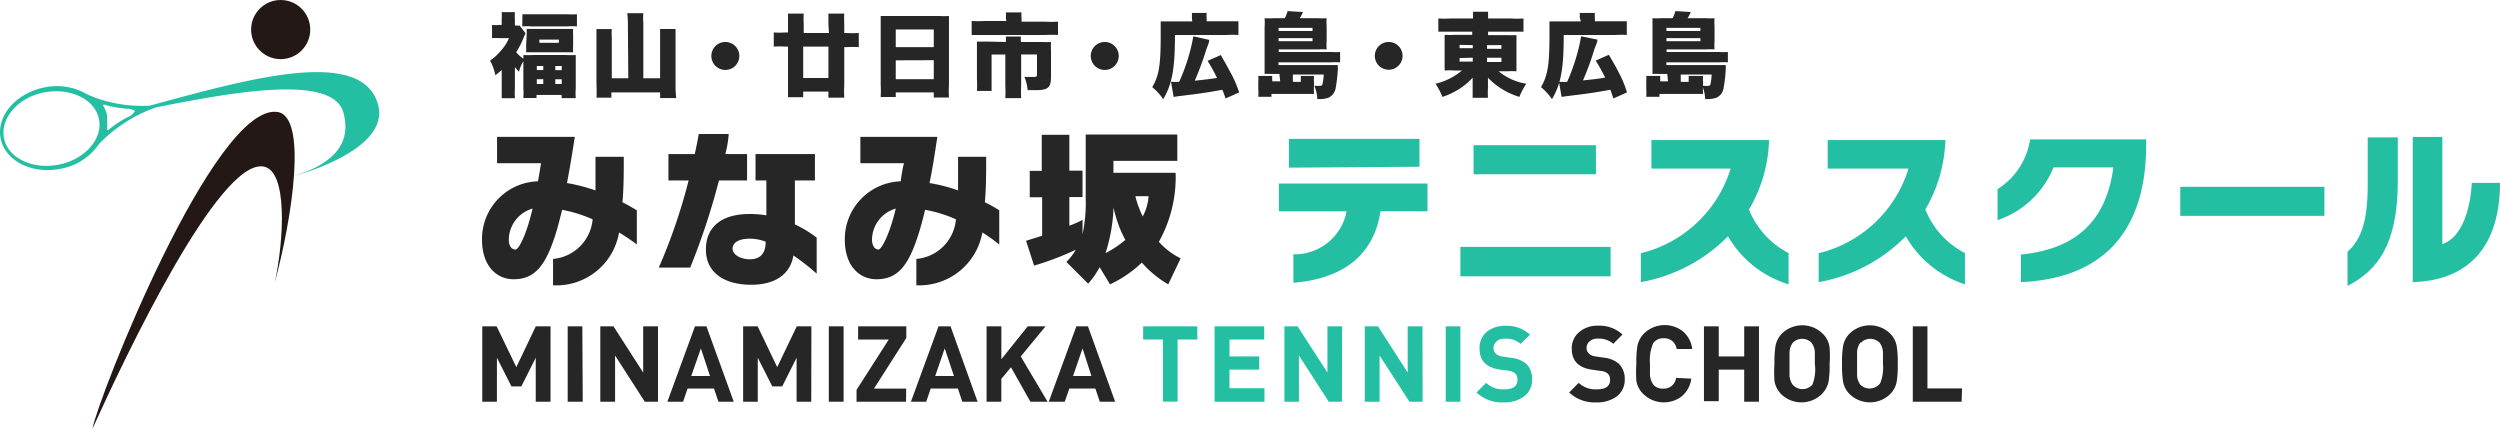 <svg height="61.786" viewBox="0 0 360.238 61.786" width="360.238" xmlns="http://www.w3.org/2000/svg"><path d="m46.365 35.582h-2.131v-6.335l-2.073 4.128h-1.427l-2.093-4.128v6.335h-2.111v-10.862h2.07l2.838 5.88 2.8-5.878h2.131z" fill="#262626" transform="translate(32.963 22.304)"/><path d="m45.169 35.582h-2.169v-10.862h2.112z" fill="#262626" transform="translate(38.801 22.304)"/><path d="m53.783 35.582h-1.9l-4.283-6.658v6.658h-2.13v-10.862h1.9l4.28 6.658v-6.658h2.131z" fill="#262626" transform="translate(41.03 22.304)"/><path d="m60.118 35.582h-2.206l-.647-1.9h-3.8l-.647 1.9h-2.268l3.976-10.862h1.655zm-3.424-3.709-1.312-3.973-1.389 3.976z" fill="#262626" transform="translate(45.613 22.304)"/><path d="m66.106 35.582h-2.112v-6.335l-2.073 4.128h-1.427l-2.094-4.128v6.335h-2.11v-10.862h2.093l2.817 5.88 2.815-5.878h2.112z" fill="#262626" transform="translate(50.792 22.304)"/><path d="m64.911 35.582h-2.131v-10.862h2.131z" fill="#262626" transform="translate(56.648 22.304)"/><path d="m72.014 35.582h-7.134v-1.712l4.642-7.248h-4.414v-1.9h6.943v1.674l-4.661 7.3h4.642z" fill="#262626" transform="translate(58.543 22.304)"/><path d="m78.607 35.582h-2.207l-.628-1.9h-3.919l-.647 1.9h-2.206l3.976-10.862h1.731zm-3.407-3.709-1.33-3.973-1.37 3.973z" fill="#262626" transform="translate(62.26 22.304)"/><path d="m83.519 35.582h-2.473l-2.8-4.965-1.389 1.674v3.291h-2.127v-10.862h2.131v4.737l3.8-4.737h2.568l-3.576 4.337z" fill="#262626" transform="translate(67.431 22.304)"/><path d="m89.008 35.582h-2.208l-.647-1.9h-3.745l-.666 1.9h-2.3l3.974-10.862h1.674zm-3.424-3.709-1.274-3.973-1.37 3.976z" fill="#262626" transform="translate(71.68 22.304)"/><path d="m94.408 26.622h-2.853v8.941h-2.112v-8.941h-2.853v-1.9h7.8z" fill="#24bfa3" transform="translate(78.132 22.304)"/><path d="m99.191 35.582h-7.191v-10.862h7.153v1.9h-5v2.435h4.28v1.9h-4.283v2.682h5.041z" fill="#24bfa3" transform="translate(83.013 22.304)"/><path d="m105.584 35.582h-1.9l-4.3-6.658v6.658h-2.094v-10.862h1.9l4.3 6.658v-6.658h2.11z" fill="#24bfa3" transform="translate(87.786 22.304)"/><path d="m111.712 35.582h-1.9l-4.3-6.658v6.658h-2.132v-10.862h1.9l4.28 6.658v-6.658h2.131z" fill="#24bfa3" transform="translate(93.281 22.304)"/><path d="m111.622 35.582h-2.112v-10.862h2.112z" fill="#24bfa3" transform="translate(98.812 22.304)"/><path d="m119.849 32.425a2.872 2.872 0 0 1 -1.141 2.416 4.6 4.6 0 0 1 -2.891.875 5.383 5.383 0 0 1 -3.976-1.427l1.389-1.389a3.481 3.481 0 0 0 2.606.932c1.275 0 1.9-.457 1.9-1.351a1.141 1.141 0 0 0 -.3-.913 1.9 1.9 0 0 0 -.97-.419l-1.313-.171c-1.9-.285-2.872-1.275-2.872-2.987a3.006 3.006 0 0 1 .989-2.4 4.166 4.166 0 0 1 2.758-.913 4.889 4.889 0 0 1 3.519 1.275l-1.351 1.332a3.044 3.044 0 0 0 -2.226-.742 1.75 1.75 0 0 0 -1.236.38 1.294 1.294 0 0 0 -.438.989 1.141 1.141 0 0 0 .342.8 1.75 1.75 0 0 0 1.008.4l1.256.19a3.976 3.976 0 0 1 2.093.837 2.968 2.968 0 0 1 .856 2.283z" fill="#24bfa3" transform="translate(100.914 22.266)"/><path d="m126.869 32.434a2.93 2.93 0 0 1 -1.141 2.416 4.642 4.642 0 0 1 -2.891.875 5.364 5.364 0 0 1 -3.977-1.425l1.37-1.389a3.538 3.538 0 0 0 2.625.932c1.275 0 1.9-.457 1.9-1.351a1.16 1.16 0 0 0 -.323-.913 1.731 1.731 0 0 0 -.989-.38l-1.313-.19c-1.9-.266-2.891-1.275-2.891-2.987a3.006 3.006 0 0 1 1.008-2.378 4.014 4.014 0 0 1 2.8-.97 4.851 4.851 0 0 1 3.5 1.275l-1.332 1.332a3.1 3.1 0 0 0 -2.169-.742 1.712 1.712 0 0 0 -1.236.38 1.236 1.236 0 0 0 -.438.989 1.065 1.065 0 0 0 .342.8 1.75 1.75 0 0 0 .989.4l1.294.19a3.8 3.8 0 0 1 2.035.875 3.025 3.025 0 0 1 .837 2.264z" fill="#262626" transform="translate(107.248 22.257)"/><path d="m131.884 32.343a3.957 3.957 0 0 1 -1.37 2.549 4.242 4.242 0 0 1 -5.536-.323 3.405 3.405 0 0 1 -1.008-1.9 18.184 18.184 0 0 1 0-2.492 15.047 15.047 0 0 1 .133-2.454 3.557 3.557 0 0 1 .989-1.9 4.261 4.261 0 0 1 5.574-.3 3.919 3.919 0 0 1 1.351 2.549h-2.245a1.769 1.769 0 0 0 -1.9-1.541 1.693 1.693 0 0 0 -1.484.723 6.106 6.106 0 0 0 -.457 2.911v1.579a2.758 2.758 0 0 0 .495 1.484 1.693 1.693 0 0 0 1.37.552 1.769 1.769 0 0 0 1.9-1.541z" fill="#262626" transform="translate(111.821 22.214)"/><path d="m137 35.582h-2.131v-4.623h-3.669v4.546h-2.13v-10.785h2.13v4.337h3.671v-4.337h2.129z" fill="#262626" transform="translate(116.461 22.304)"/><path d="m142.382 30.194a15.217 15.217 0 0 1 -.133 2.454 3.577 3.577 0 0 1 -.989 1.9 4.2 4.2 0 0 1 -5.878 0 3.519 3.519 0 0 1 -.951-1.9 17.632 17.632 0 0 1 0-2.454 15.051 15.051 0 0 1 .133-2.454 3.482 3.482 0 0 1 .932-1.9 4.2 4.2 0 0 1 5.878 0 3.31 3.31 0 0 1 .989 1.9 15.219 15.219 0 0 1 .019 2.454zm-2.131 0v-1.594a2.435 2.435 0 0 0 -.495-1.465 1.9 1.9 0 0 0 -2.663 0 2.473 2.473 0 0 0 -.493 1.465v3.177a2.473 2.473 0 0 0 .495 1.465 1.9 1.9 0 0 0 2.644.114.817.817 0 0 0 .171-.19 6.068 6.068 0 0 0 .342-2.968z" fill="#262626" transform="translate(121.259 22.232)"/><path d="m147.56 30.194a15.21 15.21 0 0 1 -.133 2.454 3.386 3.386 0 0 1 -.951 1.9 4.185 4.185 0 0 1 -5.859 0 3.386 3.386 0 0 1 -.951-1.9 15.217 15.217 0 0 1 -.133-2.454 15.047 15.047 0 0 1 .133-2.454 3.366 3.366 0 0 1 .951-1.9 4.185 4.185 0 0 1 5.859 0 3.367 3.367 0 0 1 .951 1.9 15.047 15.047 0 0 1 .133 2.454zm-2.131 0v-1.594a2.435 2.435 0 0 0 -.495-1.465 1.9 1.9 0 0 0 -2.663 0h-.1a2.492 2.492 0 0 0 -.471 1.465v3.158a2.435 2.435 0 0 0 .476 1.446 1.9 1.9 0 0 0 2.663 0l.19-.209a5.955 5.955 0 0 0 .4-2.8z" fill="#262626" transform="translate(125.896 22.233)"/><path d="m151.928 35.582h-7.038v-10.862h2.11v8.941h4.984z" fill="#262626" transform="translate(130.735 22.304)"/><path d="m56.256 24.152a9.15 9.15 0 0 1 -9.511 7.609v-3.8a6.278 6.278 0 0 0 5.707-5.707 19.955 19.955 0 0 0 -4.394-1.37c-.247.97-.476 1.9-.723 2.777-1.541 5.212-3.139 7.229-6.278 7.229-2.435 0-4.546-1.9-4.546-5.707a8.313 8.313 0 0 1 8.066-8.408c.152-.856.3-1.75.438-2.606h-6.336v-3.8h11.2c-.342 2.3-.723 4.546-1.122 6.658a26.1 26.1 0 0 1 4.109 1.065v-4.841h4.071c0 2.283 0 4.47-.19 6.544.818.419 1.5.818 2.073 1.16v4.927a27.051 27.051 0 0 0 -2.568-1.731zm-15.884 1.008c0 1.008.438 1.446.951 1.446s1.636-2.264 2.473-5.9a4.718 4.718 0 0 0 -3.424 4.451z" fill="#262626" transform="translate(32.945 9.348)"/><path d="m58.574 16.846a99.986 99.986 0 0 1 -4.147 12.554h-4.527a80.771 80.771 0 0 0 4.3-12.555h-2.91v-3.8h3.8c.209-.989.4-1.9.571-2.891h4.318a15.086 15.086 0 0 1 -.495 2.891h3.139v3.8zm10.726 10.805c-.476 2.853-2.8 4.223-6.087 4.223-3.8 0-6.525-1.693-6.525-5.079s2.435-5.117 6.259-5.117a14.914 14.914 0 0 1 2.454.19v-5.022h-1.56v-3.8h8.559v3.8h-2.887v6.335a16.854 16.854 0 0 1 3.139 1.9v5.193a32.681 32.681 0 0 0 -3.352-2.623zm-6.278-2.416c-1.693 0-2.492.628-2.492 1.446s1.1 1.522 2.511 1.522 2.264-.78 2.264-2.53a6.22 6.22 0 0 0 -2.435-.438z" fill="#262626" transform="translate(45.027 9.158)"/><path d="m83.812 24.152a9.226 9.226 0 0 1 -9.512 7.609v-3.8a6.258 6.258 0 0 0 5.707-5.707 18.87 18.87 0 0 0 -4.451-1.37c-.209.97-.476 1.9-.723 2.777-1.541 5.212-3.139 7.229-6.278 7.229-2.435 0-4.565-1.9-4.565-5.707a8.351 8.351 0 0 1 8.066-8.408 20.772 20.772 0 0 1 .457-2.606h-6.278v-3.8h11.09c-.342 2.3-.685 4.546-1.122 6.658a23.284 23.284 0 0 1 4.109 1.065v-4.841h4.052c0 2.283 0 4.47-.19 6.544a19.972 19.972 0 0 1 2.073 1.16v4.927a23.416 23.416 0 0 0 -2.435-1.73zm-15.9 1.008c0 1.008.476 1.446.932 1.446s1.636-2.264 2.492-5.9a4.718 4.718 0 0 0 -3.424 4.451z" fill="#262626" transform="translate(57.74 9.348)"/><path d="m98.208 31.781a14.857 14.857 0 0 1 -3.8-3.139 17.215 17.215 0 0 1 -4.585 3.139l-1.5-2.473a12.1 12.1 0 0 1 -1.655 2.378l-3.139-3.139a7.609 7.609 0 0 0 1.351-1.75 42.229 42.229 0 0 1 -6 2.283l-1.16-3.58 2.321-.723v-5.551h-1.788v-3.8h1.731v-5.198h3.976v5.172h1.9v3.8h-1.9v4.128a15.846 15.846 0 0 0 1.9-.837v2.073a21.914 21.914 0 0 0 .457-5.231v-9.143h13.2v3.8h-9.204v1.712h8.96a19.023 19.023 0 0 1 -2.416 9.949 10.311 10.311 0 0 0 3.143 2.382zm-7.875-11.2a24.254 24.254 0 0 1 -1.16 6.7 14.952 14.952 0 0 0 2.853-1.9 17.653 17.653 0 0 1 -1.693-4.642zm3.139-1.5a14.02 14.02 0 0 0 1.065 2.91 7.1 7.1 0 0 0 .837-2.91z" fill="#262626" transform="translate(70.128 9.194)"/><path d="m111.518 20.945c-1.1 7.21-6.525 9.816-12.555 10.31v-4.109a7.609 7.609 0 0 0 7.666-6.2h-9.759v-3.996h21.42v3.995zm-13.2-6.278v-4.147h18.814v4.014z" fill="#24bfa3" transform="translate(87.407 9.492)"/><path d="m110.62 29.89v-4.242h21.648v4.242zm1.9-14.7v-4.19h17.634v4.185z" fill="#24bfa3" transform="translate(99.813 9.925)"/><path d="m136.845 24.478a23.341 23.341 0 0 1 -12.555 6.6v-4.165a17.977 17.977 0 0 0 12.936-12.194h-11.414v-4.109h16.949a20.678 20.678 0 0 1 -2.891 10.006 12.174 12.174 0 0 0 5.707 6.278v4.506a15.218 15.218 0 0 1 -8.731-6.924z" fill="#24bfa3" transform="translate(112.148 9.573)"/><path d="m150.315 24.478a23.265 23.265 0 0 1 -12.555 6.6v-4.165a17.939 17.939 0 0 0 12.94-12.194h-11.646v-4.109h16.968a21.1 21.1 0 0 1 -2.891 10.006 12.175 12.175 0 0 0 5.707 6.278v4.506a15.218 15.218 0 0 1 -8.522-6.924z" fill="#24bfa3" transform="translate(124.301 9.573)"/><path d="m154.677 31.124v-3.976c7.875-.761 12.308-4.794 13.316-12.555h-8.617a13.316 13.316 0 0 1 -8.066 7.607v-4.47a10.367 10.367 0 0 0 4.7-7.172h16.72v.989c-.095 12.786-6.696 19.082-18.053 19.577z" fill="#24bfa3" transform="translate(136.527 9.528)"/><path d="m165.15 18.335v-4.185h20.773v4.185z" fill="#24bfa3" transform="translate(149.015 12.767)"/><path d="m177.82 31.847v-4.927c1.788-1.636 2.91-3.957 2.91-9.664v-6.81h4.337v6.525c-.075 9.036-2.948 12.629-7.247 14.876zm9.4-.552v-20.925h4.261v15.447c2.891-.951 4.071-5.25 4.242-8.827h4.071c-.019 8.922-4.28 14.058-12.574 14.305z" fill="#24bfa3" transform="translate(160.447 9.357)"/><path d="m33.632 8.492c-9.112-1.217-25.852 41.28-26.632 45.655 4.851-10.71 18.148-38.673 24.577-37.8 3.614.476 3.025 10.634 1.693 16.74 2.55-9.434 4.756-24.024.362-24.595z" fill="#231815" transform="translate(6.319 7.639)"/><circle cx="40.445" cy="4.261" fill="#231815" r="4.261"/><path d="m54.407 9.909c-2.549-8.066-18.795-3.424-32.8.38a19.384 19.384 0 0 1 -9.036-1.617 8.617 8.617 0 0 0 -6.239-.989c-4.105.856-6.901 4.147-6.232 7.381s4.546 5.155 8.674 4.318a8.465 8.465 0 0 0 5.5-3.576 21.172 21.172 0 0 1 8.218-5.269c10.881-2.15 25.357-4.832 26.974.7 1.046 3.709-.38 7.229-7.457 9.3-.024.006 14.661-3.704 12.398-10.628zm-45.921 8.884c-3.8.761-7.343-.951-7.913-3.8s2-5.878 5.764-6.6 7.3.932 7.913 3.8-1.998 5.839-5.764 6.6zm10.862-7.609a1.731 1.731 0 0 1 -.875.723 15.846 15.846 0 0 0 -2.626 1.693c-.19.19-.438.38-.419 0a5.536 5.536 0 0 0 0-1.122 2.15 2.15 0 0 0 0-.495v-.361a5.707 5.707 0 0 0 -.495-1.217c-.19-.361.133-.285.361-.171a17.121 17.121 0 0 0 3.1.514 1.674 1.674 0 0 1 1.084.342z" fill="#24bfa3" transform="translate(.002 4.929)"/><g fill="#262626"><path d="m38.794 9.252a9.514 9.514 0 0 1 -.913.761 7.381 7.381 0 0 0 -.761-2.113 7.723 7.723 0 0 0 1.674-1.56 6.069 6.069 0 0 0 1.046-1.673h-1.35a8.465 8.465 0 0 0 -1.084 0v-1.9a4.623 4.623 0 0 0 .97 0h.419v-.839a8.467 8.467 0 0 0 0-1.008h1.9a8.354 8.354 0 0 0 0 1.027v.894a2.644 2.644 0 0 0 .666 0l.875 1.122c-.1.19-.114.228-.323.723a11.851 11.851 0 0 1 -1.026 2.014 4.394 4.394 0 0 0 1.027.913 3.8 3.8 0 0 0 0-.514 13.658 13.658 0 0 0 1.389 0h4.756a12.8 12.8 0 0 0 1.408 0v4.801a8.8 8.8 0 0 0 0 1.408h-2.037v-.457h-3.614v.438h-1.9a8.847 8.847 0 0 0 0-1.389v-3.9a5.174 5.174 0 0 0 -.628 1.5 6.069 6.069 0 0 1 -.59-.666v3.044a13.867 13.867 0 0 0 0 1.446h-1.9v-4.072zm2.987-8.028h6.335a14.781 14.781 0 0 0 1.522 0v1.75a7.837 7.837 0 0 0 -1.332 0h-5.25a7.609 7.609 0 0 0 -1.294 0zm.609 3.025a6.335 6.335 0 0 0 0-.913h6.7a6.183 6.183 0 0 0 0 .894v1.56a6.335 6.335 0 0 0 0 .913h-6.777a5.878 5.878 0 0 0 0-.894zm1.465 5.022h.932v-.59h-.932zm0 2h.932v-.685h-.932zm.38-5.935h2.8v-.459h-2.819zm2.283 3.938h.932v-.59h-.932zm0 2h.932v-.685h-.932z" transform="translate(33.496 .83)"/><path d="m49.707 2.427a11.226 11.226 0 0 0 -.095-1.427h2.321a8.56 8.56 0 0 0 0 1.427v7.952h2.416v-7.1h2.226v8.047a14.687 14.687 0 0 0 .1 1.9h-2.326v-.818h-7.019v.761h-2.15a15.941 15.941 0 0 0 0-1.9v-7.986h2.207a11.207 11.207 0 0 0 0 1.294v5.8h2.378z" transform="translate(40.768 .902)"/><path d="m57.911 5.084a2.016 2.016 0 1 1 -1.9-1.9 2.016 2.016 0 0 1 1.9 1.9z" transform="translate(48.619 2.868)"/><path d="m66.485 2.533v-1.503h2.283a12.919 12.919 0 0 0 0 1.484v1.312h.361a14 14 0 0 0 1.731 0v2.036a15.219 15.219 0 0 0 -1.731 0h-.361v5.517a15.217 15.217 0 0 0 0 1.769h-2.283v-.875h-3.633v.8h-2.188v-7.287h-.38a14.172 14.172 0 0 0 -1.674 0v-2.036a13.906 13.906 0 0 0 1.693 0h.361v-2.72h2.264a12.5 12.5 0 0 0 0 1.484v1.312h3.633zm-3.633 3.253v4.527h3.633v-4.527z" transform="translate(52.886 .929)"/><path d="m75.1 1.21a10.177 10.177 0 0 0 1.446 0v9.949a16.681 16.681 0 0 0 0 1.807h-2.189v-.742h-5.478v.666h-2.169a17.865 17.865 0 0 0 0-1.807v-9.873zm-.743 4.49v-2.55h-5.478v2.55zm-5.478 1.9v2.72h5.479v-2.737z" transform="translate(60.194 1.092)"/><path d="m78.527 1.777a3.692 3.692 0 0 0 0-.837h2.264a3.806 3.806 0 0 0 0 .818v.514h3.348a15.693 15.693 0 0 0 1.9 0v1.921a14.858 14.858 0 0 0 -1.769 0h-10.67v-2.017a16.855 16.855 0 0 0 1.9 0h3.1zm0 3.424a4.981 4.981 0 0 0 0-.78h2.173a3.631 3.631 0 0 0 0 .78h3.02a11.414 11.414 0 0 0 1.313 0 10.9 10.9 0 0 0 0 1.179v3.862c0 1.541-.438 1.9-2.207 1.9h-1.16a6.431 6.431 0 0 0 -.457-1.9h1.141c.552 0 .666 0 .666-.438v-2.8h-2.282v4.496a16.529 16.529 0 0 0 0 1.788h-2.283a16.623 16.623 0 0 0 0-1.769v-4.511h-1.979v5.25h-2.111a15.217 15.217 0 0 0 0-1.693v-5.421h1.446z" transform="translate(66.411 .848)"/><path d="m86.651 5.084a2.016 2.016 0 1 1 -1.9-1.9 2.016 2.016 0 0 1 1.9 1.9z" transform="translate(74.551 2.868)"/><path d="m92.987 1.627a3.272 3.272 0 0 0 0-.647h2.131a3.16 3.16 0 0 0 0 .685v.514h4.582v1.978a12.346 12.346 0 0 0 -1.636 0h-7.512c0 4.832-.4 7.076-1.693 9.245a8.6 8.6 0 0 0 -1.579-1.731c.97-1.655 1.217-3.158 1.217-7.4v-2.071h4.546zm4.851 11.68a11.407 11.407 0 0 0 -.457-1.256c-2.283.419-3.367.571-6.239.913l-.78.114-.38-2.169h.3a8.18 8.18 0 0 0 .875 0 27.469 27.469 0 0 0 2.043-6.562l2.283.514c0 .285 0 .285-.4 1.351a43.561 43.561 0 0 1 -1.674 4.527c1.313-.133 2.054-.209 3.2-.4a26.483 26.483 0 0 0 -1.351-2.454l1.9-.837c.932 1.636.932 1.636 1.6 2.891a15.957 15.957 0 0 1 1.042 2.493z" transform="translate(78.754 .884)"/><path d="m98.354 9.895h-1.123a9.512 9.512 0 0 0 -1.008 0v-6.695a9.858 9.858 0 0 0 0-1.332 10.881 10.881 0 0 0 1.217 0h1.693a4.584 4.584 0 0 0 .4-1.027l2.207.133a4.414 4.414 0 0 1 -.457.894h2.682a9.853 9.853 0 0 0 1.2 0 7.4 7.4 0 0 0 0 1.179v2.092a7.8 7.8 0 0 0 0 1.217 11.832 11.832 0 0 0 -1.2 0h-5.706v.38h7.609a11.11 11.11 0 0 0 1.237 0v1.485a12.022 12.022 0 0 0 -1.275 0h-7.609v.4h8.56a3.045 3.045 0 0 0 0 .552 22.442 22.442 0 0 1 -.323 2.8 1.9 1.9 0 0 1 -.989 1.332 3.614 3.614 0 0 1 -1.37.209h-.285a5.307 5.307 0 0 0 -.419-1.9h.666c.3 0 .457 0 .514-.323a7.381 7.381 0 0 0 .171-1.313h-4.451v1.065h1.141v-.285a5.381 5.381 0 0 0 0-.571h1.9a5.112 5.112 0 0 0 0 .818v.685a8.633 8.633 0 0 0 0 1.084h-6.124v.419h-1.9a6.734 6.734 0 0 0 0-1.141v-1.052a4.829 4.829 0 0 0 0-.818h2.016a2.51 2.51 0 0 0 0 .571v.209h1.141zm4.775-6.182v-.457h-4.889v.457zm-4.889 1.464h4.889v-.437h-4.889z" transform="translate(86 .758)"/><path d="m108.134 5.083a2 2 0 1 1 -1.9-1.9 2 2 0 0 1 1.9 1.9z" transform="translate(93.968 2.868)"/><path d="m110.756 3.762h-1.617v-1.902a15.447 15.447 0 0 0 1.788 0h3.215v-.97h2.169v.97h3.31a14.438 14.438 0 0 0 1.788 0v1.9h-5.1v.495h2.682a13.316 13.316 0 0 0 1.408 0v5.214a13.05 13.05 0 0 0 -1.408 0h-1.16a8.2 8.2 0 0 0 3.976 1.788 11.071 11.071 0 0 0 -.989 1.9 10.52 10.52 0 0 1 -4.527-2.758v1.351a12.631 12.631 0 0 0 0 1.541h-2.207v-2.891a10.177 10.177 0 0 1 -4.356 2.758 10.54 10.54 0 0 0 -.989-1.9 9.093 9.093 0 0 0 3.8-1.9h-1.065a9.321 9.321 0 0 0 -1.427 0 4.026 4.026 0 0 0 0-.457v-4.682a13.145 13.145 0 0 0 1.427 0h2.549v-.457zm1.446 1.9v.478h1.9v-.44zm0 1.9v.514h1.9v-.566zm3.957-1.332h2.073v-.53h-2.073zm0 1.9h2.073v-.62h-2.073z" transform="translate(98.117 .803)"/><path d="m122.3 1.627a3.271 3.271 0 0 0 0-.647h2.188a3.16 3.16 0 0 0 0 .685v.514h4.6v1.978a12.346 12.346 0 0 0 -1.636 0h-7.452c0 4.832-.4 7.076-1.693 9.245a8.6 8.6 0 0 0 -1.579-1.731c.951-1.655 1.217-3.158 1.217-7.4v-2.071h4.527zm4.851 11.68c-.209-.647-.3-.913-.438-1.256-2.3.419-3.367.571-6.259.913l-.761.114-.38-2.169h.285a8.5 8.5 0 0 0 .894 0 28.191 28.191 0 0 0 2.016-6.563l2.34.476c0 .285 0 .285-.419 1.351a39.435 39.435 0 0 1 -1.655 4.527c1.294-.133 2.054-.209 3.2-.4a27.636 27.636 0 0 0 -1.37-2.454l1.9-.837c.951 1.636.951 1.636 1.6 2.891a14.38 14.38 0 0 1 1.008 2.53z" transform="translate(105.326 .884)"/><path d="m127.725 9.895h-1.1a9.8 9.8 0 0 0 -1.027 0v-8.028a10.291 10.291 0 0 0 1.2 0h1.693a3.8 3.8 0 0 0 .4-1.027l2.226.133a5.7 5.7 0 0 1 -.457.894h2.663a10.2 10.2 0 0 0 1.217 0 7.206 7.206 0 0 0 0 1.179v2.093a7.613 7.613 0 0 0 0 1.217 11.832 11.832 0 0 0 -1.2 0h-5.707v.38h7.609a10.748 10.748 0 0 0 1.217 0v1.485a11.642 11.642 0 0 0 -1.255 0h-7.609v.4h8.56v.552a19.312 19.312 0 0 1 -.323 2.8 1.769 1.769 0 0 1 -.989 1.332 3.557 3.557 0 0 1 -1.37.209h-.285a5.307 5.307 0 0 0 -.418-1.9h.666c.323 0 .476 0 .533-.323a7.781 7.781 0 0 0 .152-1.313h-4.451v1.065h1.141v-.285a5.377 5.377 0 0 0 0-.571h2.074a4.826 4.826 0 0 0 0 .818v.685a8.066 8.066 0 0 0 0 1.084h-6.285v.419h-1.9a9.91 9.91 0 0 0 0-1.141v-1.052a4.833 4.833 0 0 0 0-.818h2.016a4.77 4.77 0 0 0 0 .571v.209h1.122zm4.775-6.183v-.456h-4.89v.457zm-4.89 1.465h4.89v-.437h-4.89z" transform="translate(112.518 .758)"/></g></svg>